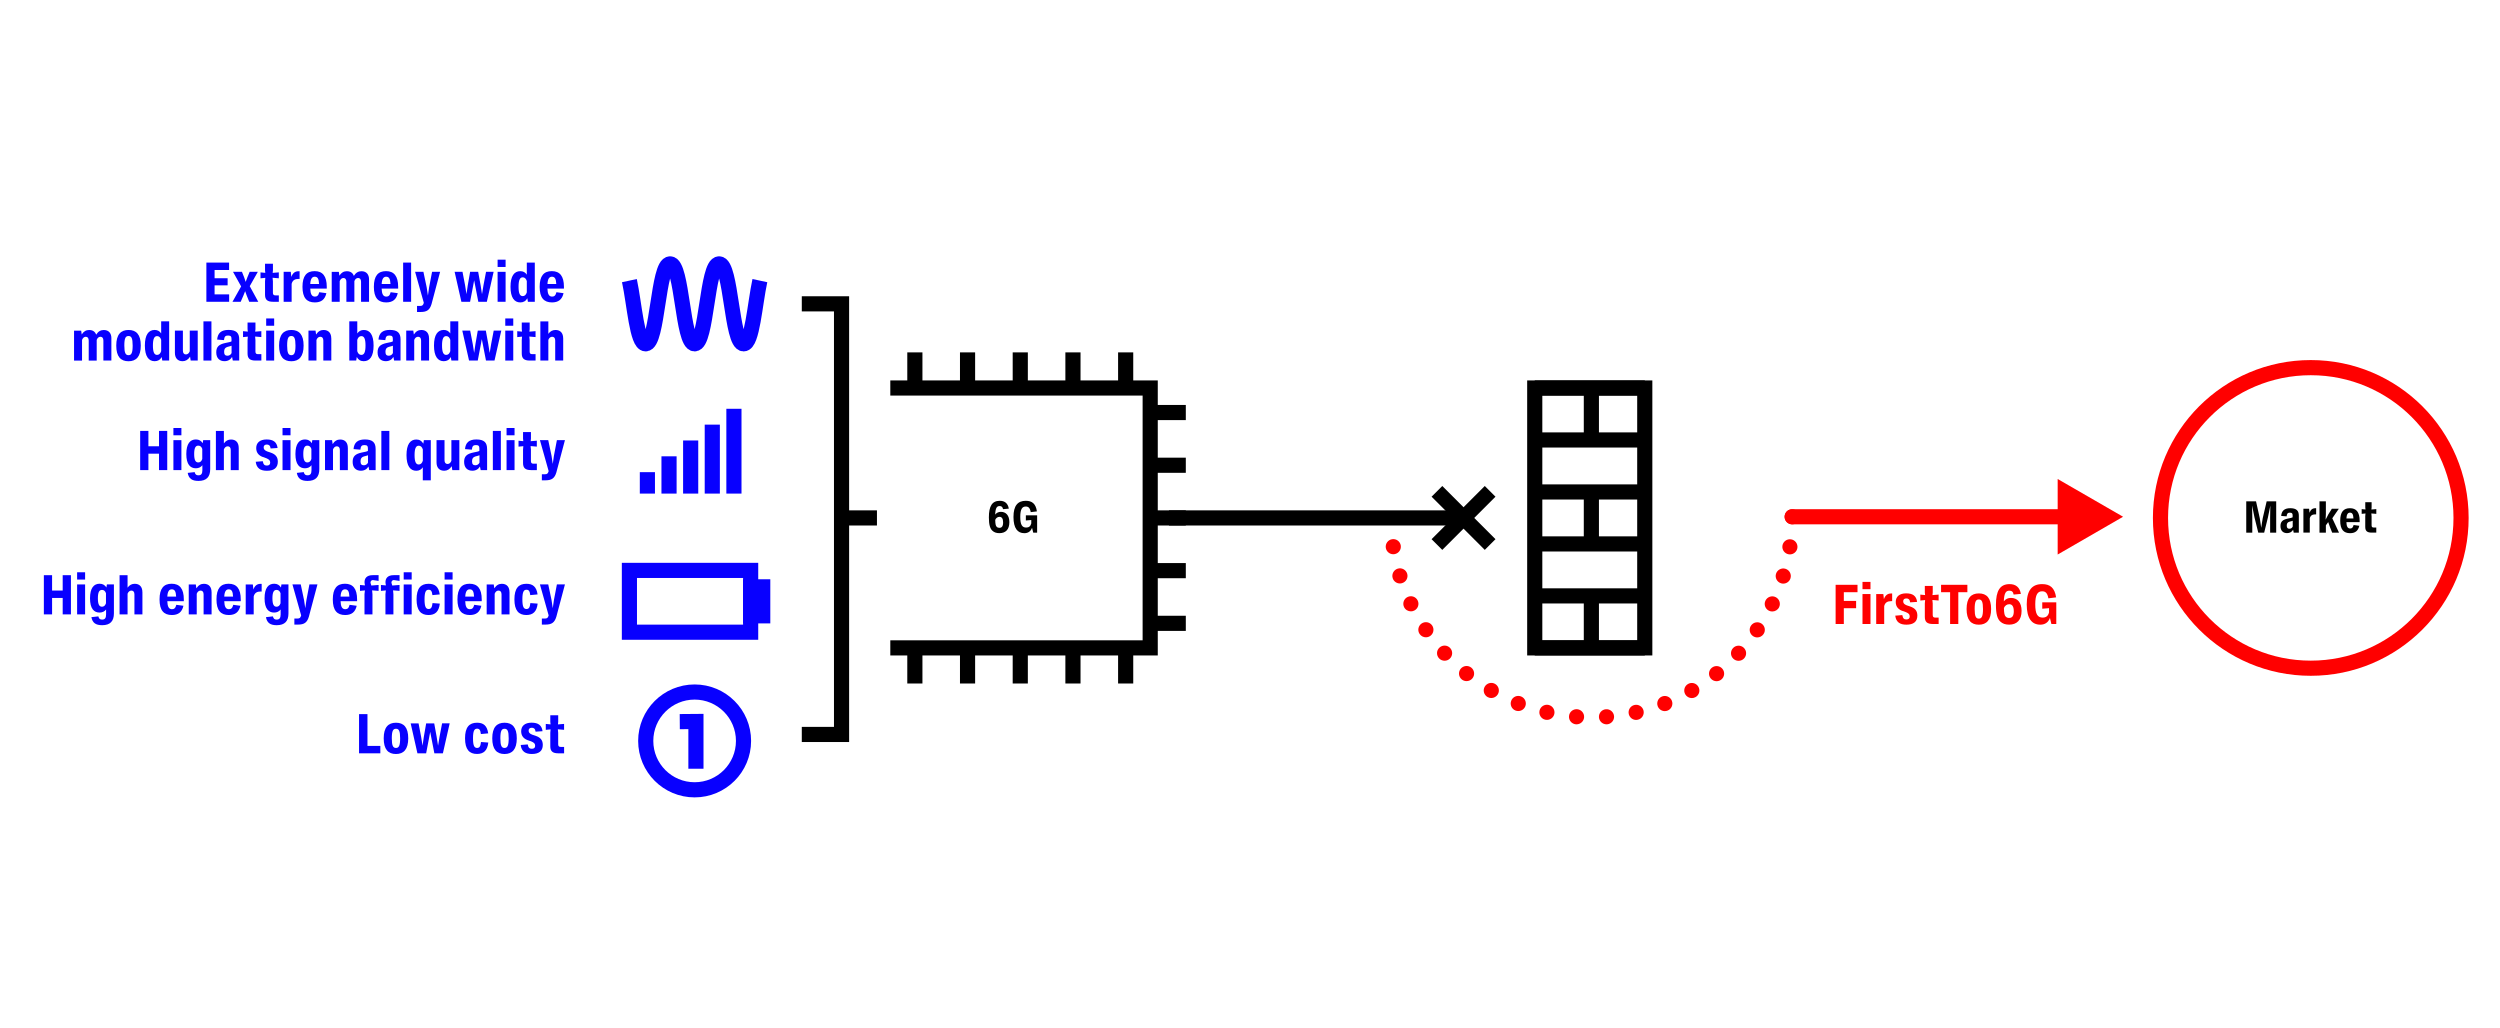 <?xml version="1.0" encoding="UTF-8"?><svg id="Layer_1" xmlns="http://www.w3.org/2000/svg" width="33cm" height="13.57cm" viewBox="0 0 935.35 384.77"><defs><style>.cls-1{stroke:#0800ff;}.cls-1,.cls-2,.cls-3,.cls-4{fill:none;stroke-miterlimit:10;stroke-width:5.67px;}.cls-5{fill:#000;}.cls-5,.cls-6,.cls-7{stroke-width:0px;}.cls-2{stroke-linecap:round;}.cls-2,.cls-4{stroke:red;}.cls-3{stroke:#000;}.cls-6{fill:red;}.cls-7{fill:#0800ff;}</style></defs><path class="cls-6" d="M695.04,221.65h-5.11v3.26h4.6v2.73h-4.6v5.91h-3.07v-14.67h8.19v2.77Z"/><path class="cls-6" d="M696.92,220.52v-2.73h2.99v2.73h-2.99ZM696.92,233.55v-11.21h2.99v11.21h-2.99Z"/><path class="cls-6" d="M708.02,222.13v2.87h-.43c-1.24,0-2.21.45-2.55,1.85v6.71h-2.99v-11.21h2.67l.21,1.91c.47-1.37,1.32-2.13,2.67-2.13h.42Z"/><path class="cls-6" d="M709.18,230.43l2.64-.21c.21,1.27.67,1.63,1.54,1.63.82,0,1.23-.41,1.23-1.09,0-.84-.36-1.19-1.49-1.68l-1.38-.48c-1.28-.49-2.36-1.45-2.36-3.3,0-1.97,1.37-3.22,3.89-3.22s3.82.98,4.11,3.19l-2.6.18c-.16-1.13-.67-1.47-1.42-1.47s-1.19.38-1.19,1.05c0,.71.33,1.12,1.31,1.53l1.26.42c1.76.61,2.73,1.54,2.73,3.43,0,2.32-1.51,3.39-4.08,3.39-2.38,0-3.89-.9-4.19-3.37Z"/><path class="cls-6" d="M725.41,222.54v2.22l-2.33-.2.12,1.32v4.24c0,.71.23,1.03.91,1.03h1.31v2.4h-2.17c-2.18,0-3-.82-3-2.66v-5l.11-1.3-1.8.18v-2.22l1.79.17-.1-.95v-2.46h2.96v2.46l-.1.96,2.31-.19Z"/><path class="cls-6" d="M736.17,218.88v2.77h-3.39v11.9h-3.07v-11.9h-3.38v-2.77h9.84Z"/><path class="cls-6" d="M735.88,227.94c0-4.12,1.7-5.84,4.6-5.84s4.58,1.73,4.58,5.84-1.7,5.87-4.6,5.87-4.58-1.73-4.58-5.87ZM742.02,227.94c0-2.78-.47-3.58-1.55-3.58s-1.57.75-1.57,3.58.49,3.6,1.56,3.6,1.56-.81,1.56-3.6Z"/><path class="cls-6" d="M756.46,228.64c0,3.46-1.8,5.15-4.65,5.15-1.37,0-2.45-.33-3.35-1.19-1.03-.96-1.6-2.77-1.6-6.18,0-5.33,1.52-7.8,5.12-7.8,2.34,0,3.79,1.21,4.22,3.66l-2.71.25c-.19-1.06-.72-1.45-1.59-1.45-1.25,0-1.95.74-2.09,3.99.68-.88,1.6-1.29,2.67-1.29,2.38,0,3.98,1.67,3.98,4.84ZM753.54,228.73c0-1.82-.67-2.59-1.7-2.59-.9,0-1.65.59-1.99,1.42.04,2.1.27,2.79.64,3.18.37.42.84.55,1.32.55,1.07,0,1.74-.65,1.74-2.56Z"/><path class="cls-6" d="M764.18,225.44h5.27v8.11h-1.83l-.54-2.28c-.65,1.78-1.96,2.53-3.61,2.53-3.13,0-5.08-2.24-5.08-7.6s2.05-7.58,5.79-7.58c2.85,0,4.67,1.29,5.2,4.96l-2.89.36c-.36-2.06-1.15-2.63-2.33-2.63-1.65,0-2.58,1.16-2.58,4.88s.9,4.96,2.77,4.96c1.22,0,2.03-.54,2.39-1.94v-1.59l-2.54.21v-2.38Z"/><path class="cls-5" d="M377.61,195.44c0,2.77-1.43,4.11-3.72,4.11-1.09,0-1.96-.26-2.67-.95-.82-.77-1.28-2.21-1.28-4.93,0-4.25,1.21-6.23,4.09-6.23,1.87,0,3.03.96,3.37,2.93l-2.16.2c-.15-.84-.57-1.16-1.27-1.16-1,0-1.56.59-1.67,3.19.54-.7,1.28-1.03,2.13-1.03,1.9,0,3.18,1.34,3.18,3.87ZM375.27,195.51c0-1.46-.53-2.07-1.36-2.07-.72,0-1.32.47-1.59,1.14.03,1.68.22,2.23.51,2.54.29.33.67.44,1.05.44.86,0,1.39-.52,1.39-2.05Z"/><path class="cls-5" d="M383.79,192.88h4.21v6.48h-1.46l-.44-1.82c-.52,1.42-1.57,2.02-2.89,2.02-2.5,0-4.06-1.79-4.06-6.07s1.64-6.05,4.62-6.05c2.27,0,3.73,1.03,4.15,3.96l-2.31.28c-.29-1.64-.92-2.1-1.86-2.1-1.32,0-2.06.93-2.06,3.9s.72,3.97,2.21,3.97c.98,0,1.62-.43,1.91-1.55v-1.27l-2.03.17v-1.9Z"/><polyline class="cls-3" points="333.05 145.22 430.32 145.22 430.32 242.49 333.05 242.49"/><line class="cls-3" x1="342.24" y1="145.22" x2="342.24" y2="131.89"/><line class="cls-3" x1="361.96" y1="145.22" x2="361.96" y2="131.89"/><line class="cls-3" x1="381.69" y1="145.22" x2="381.69" y2="131.89"/><line class="cls-3" x1="401.41" y1="145.22" x2="401.41" y2="131.89"/><line class="cls-3" x1="421.14" y1="145.22" x2="421.14" y2="131.89"/><line class="cls-3" x1="342.24" y1="255.82" x2="342.24" y2="242.49"/><line class="cls-3" x1="361.96" y1="255.82" x2="361.96" y2="242.49"/><line class="cls-3" x1="381.69" y1="255.82" x2="381.69" y2="242.49"/><line class="cls-3" x1="401.41" y1="255.82" x2="401.41" y2="242.49"/><line class="cls-3" x1="421.14" y1="255.82" x2="421.14" y2="242.49"/><line class="cls-3" x1="430.32" y1="154.4" x2="443.65" y2="154.4"/><line class="cls-3" x1="430.32" y1="174.13" x2="443.65" y2="174.13"/><line class="cls-3" x1="430.32" y1="193.85" x2="443.65" y2="193.85"/><line class="cls-3" x1="430.32" y1="213.58" x2="443.65" y2="213.58"/><line class="cls-3" x1="430.32" y1="233.3" x2="443.65" y2="233.3"/><polyline class="cls-3" points="299.92 113.72 314.8 113.72 314.8 274.89 299.92 274.89"/><line class="cls-3" x1="314.8" y1="193.85" x2="328.05" y2="193.85"/><path class="cls-5" d="M848.19,187.64h3.57v11.72h-2.27v-5.72c.02-1.36.04-2.97.07-4.39-.28,1.45-.59,3.03-.89,4.39l-1.41,5.72h-2.21l-1.42-5.72c-.3-1.36-.61-2.99-.89-4.43.03,1.44.06,3.07.07,4.44v5.71h-2.26v-11.72h3.66l1.4,6.27c.2,1.11.38,2.45.55,3.65.17-1.2.36-2.55.57-3.65l1.46-6.27Z"/><path class="cls-5" d="M860.23,193.02v6.34h-1.92c-.08-.36-.15-.72-.22-1.08-.47.81-1.24,1.26-2.27,1.26-1.46,0-2.46-.88-2.46-2.65,0-1.65.81-2.37,2.69-2.78l1.24-.26c.26-.06.47-.14.62-.23v-.66c0-.73-.18-1.08-1.02-1.08-.79,0-1.12.27-1.23,1.38l-2.04-.16c.17-1.92,1.2-2.89,3.41-2.89,2.32,0,3.2.94,3.2,2.81ZM857.94,197.11v-2.2c-.12.05-.25.1-.4.14l-.84.22c-.69.22-.99.61-.99,1.47s.37,1.16.98,1.16c.52,0,.99-.25,1.24-.79Z"/><path class="cls-5" d="M866.71,190.23v2.29h-.34c-.99,0-1.77.36-2.04,1.47v5.36h-2.39v-8.95h2.13l.17,1.52c.37-1.09,1.06-1.7,2.13-1.7h.33Z"/><path class="cls-5" d="M872.75,193.97l2.52,5.39h-2.56l-.82-2.06-.67-1.9-.87,1.22v2.74h-2.39v-11.72h2.39v4.79l-.1,2.08,1.03-2.01,1.31-2.09h2.61l-2.44,3.56Z"/><path class="cls-5" d="M882.99,195.42h-4.95c.04,1.59.44,2.39,1.39,2.39.6,0,1.04-.25,1.3-1.31l2.13.29c-.42,1.88-1.53,2.77-3.45,2.77-2.39,0-3.69-1.36-3.69-4.66s1.26-4.69,3.64-4.69,3.63,1.47,3.63,4.69v.52ZM878.04,194.04h2.63c-.07-1.59-.44-2.17-1.31-2.17-.8,0-1.25.68-1.32,2.17Z"/><path class="cls-5" d="M889.23,190.56v1.77l-1.86-.16.09,1.05v3.39c0,.56.19.82.72.82h1.04v1.92h-1.73c-1.74,0-2.4-.66-2.4-2.13v-4l.09-1.04-1.43.14v-1.77l1.43.14-.08-.76v-1.96h2.37v1.96l-.08.77,1.85-.15Z"/><circle class="cls-4" cx="864.7" cy="193.85" r="56.25"/><line class="cls-3" x1="437.34" y1="193.85" x2="547.59" y2="193.85"/><rect class="cls-3" x="574.25" y="145.22" width="41.18" height="97.27"/><line class="cls-3" x1="574.25" y1="145.22" x2="615.44" y2="145.22"/><line class="cls-3" x1="574.25" y1="164.67" x2="615.44" y2="164.67"/><line class="cls-3" x1="574.25" y1="184.13" x2="615.44" y2="184.13"/><line class="cls-3" x1="574.25" y1="203.58" x2="615.44" y2="203.58"/><line class="cls-3" x1="574.25" y1="223.03" x2="615.44" y2="223.03"/><line class="cls-3" x1="574.25" y1="242.49" x2="615.44" y2="242.49"/><line class="cls-3" x1="595.44" y1="164.63" x2="595.44" y2="144.34"/><line class="cls-3" x1="595.44" y1="203.56" x2="595.44" y2="183.26"/><line class="cls-3" x1="595.44" y1="241.8" x2="595.44" y2="221.5"/><line class="cls-2" x1="670.6" y1="193.41" x2="774.1" y2="193.41"/><polygon class="cls-6" points="769.97 207.55 794.45 193.41 769.97 179.28 769.97 207.55"/><path class="cls-6" d="M598.28,268.48c-.11-1.56,1.06-2.92,2.62-3.03h0c1.56-.12,2.92,1.06,3.04,2.62h0c.11,1.56-1.06,2.91-2.62,3.03h0c-.07,0-.14,0-.21,0h0c-1.47,0-2.72-1.14-2.83-2.63ZM589.68,271.1c-1.56-.12-2.73-1.48-2.61-3.04h0c.11-1.56,1.47-2.73,3.03-2.62h0c1.56.12,2.74,1.48,2.62,3.04h0c-.11,1.49-1.35,2.62-2.83,2.62h-.21ZM609.44,267.25c-.35-1.53.61-3.05,2.14-3.39h0c1.52-.35,3.04.61,3.39,2.13h0c.34,1.53-.61,3.05-2.14,3.39h0c-.21.05-.42.08-.63.08h0c-1.3,0-2.46-.9-2.76-2.21ZM578.17,269.37c-1.52-.35-2.48-1.87-2.13-3.39h0c.35-1.53,1.86-2.48,3.39-2.14h0c1.53.35,2.48,1.87,2.14,3.4h0c-.3,1.31-1.47,2.2-2.77,2.2h0c-.2,0-.42-.02-.63-.07ZM620.29,264.36c-.57-1.46.15-3.11,1.6-3.68h0c1.46-.57,3.11.15,3.68,1.6h0c.57,1.46-.15,3.11-1.6,3.68h0c-.34.13-.69.2-1.04.2h0c-1.13,0-2.2-.69-2.64-1.8ZM567.05,265.94h0c-1.46-.57-2.18-2.22-1.6-3.68h0c.57-1.46,2.21-2.17,3.67-1.6h0c1.46.57,2.17,2.22,1.6,3.68h0c-.44,1.11-1.5,1.79-2.64,1.79h0c-.34,0-.69-.06-1.03-.19ZM630.58,259.87c-.78-1.36-.32-3.09,1.04-3.87h0c1.35-.79,3.09-.32,3.87,1.03h0c.79,1.36.32,3.09-1.03,3.87h0c-.45.26-.94.38-1.42.38h0c-.98,0-1.93-.5-2.46-1.41ZM556.57,260.88c-1.36-.79-1.82-2.52-1.04-3.87h0c.79-1.36,2.52-1.82,3.88-1.04h0c1.35.79,1.82,2.52,1.03,3.88h0c-.53.9-1.48,1.41-2.46,1.41h0c-.48,0-.96-.12-1.41-.38ZM640.09,253.9c-.98-1.23-.78-3.01.45-3.99h0c1.22-.97,3.01-.77,3.98.45h0c.98,1.22.78,3.01-.45,3.98h0c-.52.42-1.14.62-1.76.62h0c-.84,0-1.66-.36-2.22-1.06ZM546.96,254.32h0c-1.22-.98-1.42-2.77-.45-3.99h0c.98-1.22,2.76-1.42,3.99-.45h0c1.22.98,1.42,2.77.44,3.99h0c-.56.7-1.38,1.06-2.21,1.06h0c-.62,0-1.25-.2-1.77-.61ZM648.6,246.57c-1.15-1.06-1.21-2.85-.14-4h0c1.06-1.15,2.85-1.21,4-.15h0c1.15,1.07,1.21,2.86.15,4.01h0c-.56.6-1.32.9-2.08.9h0c-.69,0-1.38-.25-1.93-.76ZM538.43,246.4c-1.07-1.15-1-2.95.15-4.01h0c1.15-1.07,2.94-1,4.01.15h0c1.06,1.15.99,2.94-.16,4h0c-.54.51-1.23.76-1.92.76h0c-.76,0-1.52-.3-2.08-.9ZM655.93,238.08c-1.29-.89-1.62-2.65-.74-3.94h.01c.88-1.29,2.64-1.62,3.94-.74h0c1.29.88,1.62,2.65.73,3.94h0c-.54.8-1.43,1.24-2.34,1.24h0c-.55,0-1.11-.17-1.6-.5ZM531.17,237.3c-.89-1.3-.55-3.06.74-3.94h0c1.29-.88,3.06-.55,3.94.74h0c.88,1.29.55,3.06-.74,3.94h0c-.49.33-1.05.49-1.6.49h0c-.9,0-1.79-.43-2.34-1.23ZM661.92,228.59c-1.41-.68-2-2.38-1.32-3.78h0c.68-1.42,2.38-2.01,3.79-1.33h0c1.41.69,2,2.38,1.32,3.79h0c-.49,1.01-1.5,1.6-2.56,1.6h0c-.41,0-.83-.09-1.23-.28ZM525.34,227.22c-.68-1.41-.09-3.11,1.32-3.78h0c1.41-.68,3.1-.09,3.78,1.32h0c.68,1.41.09,3.1-1.32,3.78h0c-.39.19-.81.28-1.23.28h0c-1.05,0-2.07-.59-2.55-1.6ZM666.43,218.31c-1.5-.46-2.34-2.05-1.88-3.55h0c.47-1.49,2.05-2.33,3.55-1.87h0c1.5.47,2.33,2.05,1.87,3.55h0c-.37,1.21-1.5,2-2.71,2h0c-.27,0-.55-.04-.83-.13ZM521.08,216.38h0c-.46-1.5.38-3.08,1.87-3.54h0c1.5-.47,3.08.37,3.55,1.87h0c.46,1.5-.38,3.08-1.88,3.54h0c-.28.09-.56.13-.84.13h0c-1.21,0-2.33-.78-2.7-2ZM669.34,207.47c-1.55-.23-2.62-1.68-2.39-3.23h0c.23-1.54,1.67-2.61,3.22-2.38h0c1.55.23,2.61,1.68,2.38,3.23h0c-.21,1.4-1.42,2.41-2.8,2.41h0c-.14,0-.28-.01-.42-.03ZM518.5,205.03h0c-.23-1.55.84-2.99,2.38-3.22h0c1.55-.24,2.99.83,3.23,2.38h0c.23,1.55-.84,2.99-2.39,3.22h0c-.14.02-.28.03-.42.03h0c-1.38,0-2.59-1.01-2.8-2.41Z"/><path class="cls-6" d="M670.6,196.25c-.75,0-1.48-.3-2.01-.83-.13-.13-.25-.28-.35-.43-.1-.15-.19-.32-.26-.49-.07-.17-.13-.35-.16-.53-.04-.18-.06-.37-.06-.55,0-.19.02-.38.06-.56.03-.18.09-.36.16-.53.07-.17.16-.33.26-.49.1-.15.22-.3.35-.43,1.06-1.05,2.95-1.06,4.01,0,.13.13.25.28.35.43.11.16.19.32.26.49s.13.35.17.53c.03.18.05.37.05.56,0,.18-.02.37-.05.55-.04.18-.1.36-.17.53s-.15.34-.26.49c-.1.15-.22.3-.35.43-.53.53-1.26.83-2,.83Z"/><line class="cls-3" x1="537.64" y1="183.9" x2="557.55" y2="203.81"/><line class="cls-3" x1="557.55" y1="183.9" x2="537.64" y2="203.81"/><path class="cls-1" d="M235.4,105.03c1.89,8.78,2.84,23.66,6.07,23.66,4.58,0,4.58-29.94,9.17-29.94s4.59,29.94,9.17,29.94,4.58-29.94,9.17-29.94,4.59,29.94,9.17,29.94c3.23,0,4.19-14.88,6.08-23.66"/><rect class="cls-1" x="235.4" y="213.49" width="45.38" height="23.13"/><rect class="cls-1" x="280.77" y="219.62" width="4.53" height="10.86" transform="translate(566.07 450.11) rotate(180)"/><circle class="cls-1" cx="259.81" cy="277.31" r="18.3"/><path class="cls-7" d="M80.14,110.18h5.45v2.77h-8.52v-14.67h8.5v2.77h-5.43v3.09h4.88v2.66h-4.88v3.38Z"/><path class="cls-7" d="M93.3,107.11l3.19,5.84h-3.38l-.94-2.33c-.2-.48-.39-1.05-.59-1.64-.22.59-.43,1.16-.65,1.64l-1.01,2.33h-3.08l3.24-5.75-3.04-5.46h3.35l.84,2.13c.19.52.38,1.09.55,1.64.2-.54.4-1.11.61-1.64l.88-2.13h3.06l-3.03,5.37Z"/><path class="cls-7" d="M104.18,101.94v2.22l-2.33-.2.12,1.32v4.24c0,.71.24,1.03.91,1.03h1.31v2.4h-2.17c-2.18,0-3-.82-3-2.66v-5l.11-1.3-1.8.18v-2.22l1.79.17-.1-.95v-2.46h2.96v2.46l-.1.96,2.31-.19Z"/><path class="cls-7" d="M111.96,101.52v2.87h-.43c-1.24,0-2.21.45-2.55,1.85v6.71h-2.99v-11.21h2.67l.21,1.91c.47-1.37,1.32-2.13,2.67-2.13h.42Z"/><path class="cls-7" d="M122.15,108.02h-6.2c.06,1.99.55,2.99,1.74,2.99.75,0,1.31-.31,1.63-1.64l2.66.36c-.52,2.35-1.91,3.46-4.32,3.46-3,0-4.62-1.7-4.62-5.83s1.58-5.88,4.55-5.88,4.54,1.84,4.54,5.88v.65ZM115.96,106.29h3.29c-.09-2-.56-2.72-1.64-2.72-1,0-1.57.85-1.66,2.72Z"/><path class="cls-7" d="M137.95,104.62v8.33h-2.99v-7.47c0-.95-.41-1.44-1.1-1.44-.6,0-1.12.4-1.4,1.18v7.74h-2.99v-7.47c0-.94-.4-1.44-1.1-1.44-.61,0-1.12.41-1.4,1.18v7.73h-2.99v-11.21h2.67l.2,1.43c.73-1.15,1.64-1.67,2.78-1.67,1.37,0,2.25.65,2.63,1.75.75-1.21,1.69-1.75,2.85-1.75,1.83,0,2.85,1.17,2.85,3.12Z"/><path class="cls-7" d="M148.87,108.02h-6.2c.06,1.99.55,2.99,1.74,2.99.75,0,1.31-.31,1.63-1.64l2.66.36c-.52,2.35-1.91,3.46-4.32,3.46-3,0-4.62-1.7-4.62-5.83s1.58-5.88,4.55-5.88,4.54,1.84,4.54,5.88v.65ZM142.69,106.29h3.29c-.09-2-.56-2.72-1.64-2.72-1,0-1.57.85-1.66,2.72Z"/><path class="cls-7" d="M150.71,112.95v-14.67h2.99v14.67h-2.99Z"/><path class="cls-7" d="M161.54,101.74h3.01l-3.21,12.07c-.66,2.2-1.74,2.96-4.06,2.96h-1.37v-2.27h1.21c.73,0,1.05-.24,1.3-1.06l.03-.12-3.26-11.58h3.11l1.24,5.88c.15.94.3,1.88.45,3.02.14-1.15.28-2.07.43-3.02l1.12-5.88Z"/><path class="cls-7" d="M181.71,101.74h2.87l-2.54,11.21h-3.19l-.99-5.09c-.2-1-.39-1.94-.57-2.94-.17,1.01-.35,1.95-.55,2.95l-.97,5.08h-3.26l-2.53-11.21h2.95l.97,5.06c.18,1.04.35,2.08.52,3.29.16-1.23.32-2.3.48-3.29l.88-5.06h3.01l.92,5.05c.18,1.03.35,2.09.52,3.32.18-1.24.38-2.31.55-3.32l.96-5.05Z"/><path class="cls-7" d="M186.07,99.92v-2.73h2.99v2.73h-2.99ZM186.07,112.95v-11.21h2.99v11.21h-2.99Z"/><path class="cls-7" d="M197,98.28h2.99v14.67h-2.58l-.21-1.32c-.57,1.05-1.46,1.56-2.63,1.56-2.26,0-3.67-1.81-3.67-5.85s1.39-5.85,3.68-5.85c1.06,0,1.86.45,2.42,1.31v-4.53ZM197,109.43v-4.25c-.31-.98-.86-1.38-1.53-1.38-1.01,0-1.56.91-1.56,3.52s.55,3.51,1.56,3.51c.66,0,1.22-.4,1.53-1.41Z"/><path class="cls-7" d="M210.92,108.02h-6.2c.06,1.99.55,2.99,1.74,2.99.75,0,1.31-.31,1.63-1.64l2.66.36c-.52,2.35-1.91,3.46-4.32,3.46-3,0-4.62-1.7-4.62-5.83s1.58-5.88,4.55-5.88,4.54,1.84,4.54,5.88v.65ZM204.74,106.29h3.29c-.09-2-.56-2.72-1.64-2.72-1,0-1.57.85-1.66,2.72Z"/><path class="cls-7" d="M41.51,126.62v8.33h-2.99v-7.47c0-.95-.41-1.44-1.1-1.44-.6,0-1.12.4-1.4,1.18v7.74h-2.99v-7.47c0-.94-.4-1.44-1.1-1.44-.61,0-1.12.41-1.4,1.18v7.73h-2.99v-11.21h2.67l.2,1.43c.73-1.15,1.64-1.67,2.78-1.67,1.37,0,2.25.65,2.63,1.75.75-1.21,1.69-1.75,2.85-1.75,1.83,0,2.85,1.17,2.85,3.12Z"/><path class="cls-7" d="M43.34,129.34c0-4.12,1.7-5.84,4.6-5.84s4.58,1.73,4.58,5.84-1.7,5.87-4.6,5.87-4.58-1.73-4.58-5.87ZM49.48,129.34c0-2.78-.47-3.58-1.55-3.58s-1.57.75-1.57,3.58.49,3.6,1.56,3.6,1.56-.81,1.56-3.6Z"/><path class="cls-7" d="M60.15,120.28h2.99v14.67h-2.58l-.21-1.32c-.57,1.05-1.46,1.56-2.63,1.56-2.26,0-3.67-1.81-3.67-5.85s1.39-5.85,3.68-5.85c1.06,0,1.86.45,2.42,1.31v-4.53ZM60.15,131.43v-4.25c-.31-.98-.86-1.38-1.53-1.38-1.01,0-1.56.91-1.56,3.52s.55,3.51,1.56,3.51c.66,0,1.22-.4,1.53-1.41Z"/><path class="cls-7" d="M70.84,123.74h2.99v11.21h-2.64l-.22-1.46c-.76,1.19-1.7,1.7-2.81,1.7-1.89,0-2.87-1.23-2.87-3.13v-8.32h2.99v7.49c0,.93.41,1.43,1.13,1.43.62,0,1.15-.41,1.44-1.19v-7.72Z"/><path class="cls-7" d="M75.97,134.95v-14.67h2.99v14.67h-2.99Z"/><path class="cls-7" d="M89.36,127.02v7.93h-2.4c-.1-.45-.19-.9-.27-1.35-.59,1.01-1.56,1.58-2.84,1.58-1.82,0-3.08-1.1-3.08-3.32,0-2.07,1.01-2.97,3.37-3.48l1.56-.33c.33-.08.59-.17.78-.29v-.83c0-.92-.22-1.35-1.28-1.35-.99,0-1.4.34-1.54,1.72l-2.56-.21c.21-2.41,1.5-3.61,4.26-3.61,2.91,0,4,1.18,4,3.52ZM86.5,132.14v-2.75c-.15.07-.31.12-.5.17l-1.05.28c-.86.27-1.24.76-1.24,1.84s.46,1.46,1.23,1.46c.65,0,1.24-.32,1.56-.99Z"/><path class="cls-7" d="M97.64,123.94v2.22l-2.33-.2.12,1.32v4.24c0,.71.23,1.03.91,1.03h1.31v2.4h-2.17c-2.18,0-3-.82-3-2.66v-5l.11-1.3-1.8.18v-2.22l1.79.17-.1-.95v-2.46h2.96v2.46l-.1.96,2.31-.19Z"/><path class="cls-7" d="M99.45,121.92v-2.73h2.99v2.73h-2.99ZM99.45,134.95v-11.21h2.99v11.21h-2.99Z"/><path class="cls-7" d="M104.28,129.34c0-4.12,1.7-5.84,4.6-5.84s4.58,1.73,4.58,5.84-1.7,5.87-4.6,5.87-4.58-1.73-4.58-5.87ZM110.42,129.34c0-2.78-.47-3.58-1.55-3.58s-1.57.75-1.57,3.58.49,3.6,1.56,3.6,1.56-.81,1.56-3.6Z"/><path class="cls-7" d="M123.83,126.63v8.32h-2.99v-7.48c0-.93-.41-1.43-1.13-1.43-.62,0-1.15.41-1.44,1.19v7.72h-2.99v-11.21h2.64l.21,1.46c.76-1.19,1.7-1.7,2.81-1.7,1.89,0,2.87,1.23,2.87,3.13Z"/><path class="cls-7" d="M139.65,129.34c0,4.05-1.42,5.85-3.68,5.85-1.19,0-2.05-.52-2.61-1.57l-.22,1.33h-2.58v-14.67h2.99v4.53c.57-.86,1.38-1.31,2.43-1.31,2.3,0,3.67,1.79,3.67,5.85ZM136.63,129.32c0-2.62-.55-3.52-1.56-3.52-.66,0-1.22.4-1.53,1.4v4.24c.31,1,.86,1.39,1.53,1.39,1.01,0,1.56-.91,1.56-3.51Z"/><path class="cls-7" d="M149.74,127.02v7.93h-2.4c-.1-.45-.19-.9-.27-1.35-.59,1.01-1.56,1.58-2.84,1.58-1.82,0-3.08-1.1-3.08-3.32,0-2.07,1.01-2.97,3.37-3.48l1.56-.33c.33-.08.59-.17.78-.29v-.83c0-.92-.22-1.35-1.28-1.35-.99,0-1.4.34-1.54,1.72l-2.56-.21c.21-2.41,1.5-3.61,4.26-3.61,2.91,0,4,1.18,4,3.52ZM146.88,132.14v-2.75c-.15.07-.31.12-.5.17l-1.05.28c-.86.27-1.24.76-1.24,1.84s.46,1.46,1.23,1.46c.65,0,1.24-.32,1.56-.99Z"/><path class="cls-7" d="M160.42,126.63v8.32h-2.99v-7.48c0-.93-.41-1.43-1.13-1.43-.62,0-1.15.41-1.44,1.19v7.72h-2.99v-11.21h2.64l.21,1.46c.76-1.19,1.7-1.7,2.81-1.7,1.89,0,2.87,1.23,2.87,3.13Z"/><path class="cls-7" d="M168.36,120.28h2.99v14.67h-2.58l-.21-1.32c-.57,1.05-1.46,1.56-2.63,1.56-2.26,0-3.67-1.81-3.67-5.85s1.39-5.85,3.68-5.85c1.06,0,1.86.45,2.42,1.31v-4.53ZM168.36,131.43v-4.25c-.31-.98-.86-1.38-1.53-1.38-1.01,0-1.56.91-1.56,3.52s.55,3.51,1.56,3.51c.66,0,1.22-.4,1.53-1.41Z"/><path class="cls-7" d="M184.58,123.74h2.87l-2.54,11.21h-3.19l-.99-5.09c-.2-1-.39-1.94-.57-2.94-.17,1.01-.35,1.95-.55,2.95l-.97,5.08h-3.26l-2.53-11.21h2.95l.97,5.06c.18,1.04.35,2.08.52,3.29.16-1.23.32-2.3.48-3.29l.88-5.06h3.01l.92,5.05c.18,1.03.35,2.09.52,3.32.18-1.24.38-2.31.55-3.32l.96-5.05Z"/><path class="cls-7" d="M188.94,121.92v-2.73h2.99v2.73h-2.99ZM188.94,134.95v-11.21h2.99v11.21h-2.99Z"/><path class="cls-7" d="M200.27,123.94v2.22l-2.33-.2.12,1.32v4.24c0,.71.24,1.03.91,1.03h1.31v2.4h-2.17c-2.18,0-3-.82-3-2.66v-5l.11-1.3-1.8.18v-2.22l1.79.17-.1-.95v-2.46h2.96v2.46l-.1.96,2.31-.19Z"/><path class="cls-7" d="M210.62,126.63v8.32h-2.99v-7.48c0-.93-.41-1.43-1.13-1.43-.62,0-1.15.41-1.44,1.17v7.74h-2.99v-14.67h2.99v4.67c.72-1.01,1.63-1.45,2.68-1.45,1.89,0,2.87,1.23,2.87,3.13Z"/><path class="cls-7" d="M59.34,161.28h3.08v14.67h-3.08v-6.15h-3.97v6.15h-3.08v-14.67h3.08v5.75h3.97v-5.75Z"/><path class="cls-7" d="M64.73,162.92v-2.73h2.99v2.73h-2.99ZM64.73,175.95v-11.21h2.99v11.21h-2.99Z"/><path class="cls-7" d="M75.87,164.74h2.63v10.84c0,2.89-1.36,4.42-4.4,4.42-2.42,0-3.64-.89-4.02-3.01l2.6-.29c.23.95.66,1.2,1.43,1.2,1,0,1.46-.56,1.46-1.89v-1.89c-.57.75-1.4,1.15-2.44,1.15-2.08,0-3.57-1.45-3.57-5.33s1.43-5.46,3.6-5.46c1.13,0,1.98.49,2.53,1.41l.19-1.16ZM75.53,171.83v-3.81c-.3-.88-.83-1.23-1.49-1.23-1,0-1.54.8-1.54,3.14s.54,3.15,1.54,3.15c.65,0,1.18-.36,1.48-1.26Z"/><path class="cls-7" d="M89.18,167.63v8.32h-2.99v-7.48c0-.93-.41-1.43-1.13-1.43-.62,0-1.15.41-1.44,1.17v7.74h-2.99v-14.67h2.99v4.67c.72-1.01,1.63-1.45,2.68-1.45,1.89,0,2.87,1.23,2.87,3.13Z"/><path class="cls-7" d="M95.54,172.83l2.64-.21c.21,1.27.67,1.63,1.54,1.63.82,0,1.23-.41,1.23-1.09,0-.84-.36-1.19-1.49-1.68l-1.38-.48c-1.28-.49-2.36-1.45-2.36-3.3,0-1.97,1.37-3.22,3.89-3.22s3.82.98,4.11,3.19l-2.6.18c-.16-1.13-.67-1.47-1.42-1.47s-1.19.38-1.19,1.05c0,.71.33,1.12,1.31,1.53l1.26.42c1.76.61,2.73,1.54,2.73,3.43,0,2.32-1.51,3.39-4.08,3.39-2.38,0-3.89-.9-4.19-3.37Z"/><path class="cls-7" d="M105.57,162.92v-2.73h2.99v2.73h-2.99ZM105.57,175.95v-11.21h2.99v11.21h-2.99Z"/><path class="cls-7" d="M116.71,164.74h2.63v10.84c0,2.89-1.36,4.42-4.4,4.42-2.42,0-3.64-.89-4.02-3.01l2.6-.29c.23.95.66,1.2,1.43,1.2,1,0,1.46-.56,1.46-1.89v-1.89c-.57.75-1.4,1.15-2.44,1.15-2.08,0-3.57-1.45-3.57-5.33s1.43-5.46,3.6-5.46c1.13,0,1.98.49,2.53,1.41l.19-1.16ZM116.37,171.83v-3.81c-.3-.88-.83-1.23-1.49-1.23-1,0-1.54.8-1.54,3.14s.54,3.15,1.54,3.15c.65,0,1.18-.36,1.48-1.26Z"/><path class="cls-7" d="M130.02,167.63v8.32h-2.99v-7.48c0-.93-.41-1.43-1.13-1.43-.62,0-1.15.41-1.44,1.19v7.72h-2.99v-11.21h2.64l.22,1.46c.76-1.19,1.7-1.7,2.81-1.7,1.89,0,2.87,1.23,2.87,3.13Z"/><path class="cls-7" d="M140.42,168.02v7.93h-2.4c-.09-.45-.19-.9-.28-1.35-.59,1.01-1.56,1.58-2.84,1.58-1.82,0-3.08-1.1-3.08-3.32,0-2.07,1.01-2.97,3.37-3.48l1.56-.33c.33-.08.59-.17.78-.29v-.83c0-.92-.22-1.35-1.28-1.35-.99,0-1.4.34-1.54,1.72l-2.56-.21c.21-2.41,1.5-3.61,4.26-3.61,2.91,0,4,1.18,4,3.52ZM137.56,173.14v-2.75c-.15.07-.32.12-.5.17l-1.05.28c-.86.27-1.24.76-1.24,1.84s.46,1.46,1.23,1.46c.65,0,1.24-.32,1.56-.99Z"/><path class="cls-7" d="M142.56,175.95v-14.67h2.99v14.67h-2.99Z"/><path class="cls-7" d="M158.47,164.74h2.59v15.03h-2.99v-4.87c-.57.86-1.38,1.3-2.43,1.3-2.26,0-3.67-1.8-3.67-5.84s1.39-5.86,3.68-5.86c1.18,0,2.04.52,2.61,1.56l.21-1.31ZM158.08,172.45v-4.25c-.31-.98-.86-1.38-1.53-1.38-1.01,0-1.56.91-1.56,3.52s.55,3.51,1.56,3.51c.66,0,1.22-.4,1.53-1.41Z"/><path class="cls-7" d="M168.76,164.74h2.99v11.21h-2.64l-.22-1.46c-.76,1.19-1.7,1.7-2.81,1.7-1.89,0-2.87-1.23-2.87-3.13v-8.32h2.99v7.49c0,.93.41,1.43,1.13,1.43.62,0,1.15-.41,1.44-1.19v-7.72Z"/><path class="cls-7" d="M182.14,168.02v7.93h-2.4c-.09-.45-.19-.9-.28-1.35-.59,1.01-1.56,1.58-2.84,1.58-1.82,0-3.08-1.1-3.08-3.32,0-2.07,1.01-2.97,3.37-3.48l1.56-.33c.33-.08.59-.17.78-.29v-.83c0-.92-.22-1.35-1.28-1.35-.99,0-1.4.34-1.54,1.72l-2.56-.21c.21-2.41,1.5-3.61,4.26-3.61,2.91,0,4,1.18,4,3.52ZM179.29,173.14v-2.75c-.15.07-.32.12-.5.17l-1.05.28c-.86.27-1.24.76-1.24,1.84s.46,1.46,1.23,1.46c.65,0,1.24-.32,1.56-.99Z"/><path class="cls-7" d="M184.29,175.95v-14.67h2.99v14.67h-2.99Z"/><path class="cls-7" d="M189.42,162.92v-2.73h2.99v2.73h-2.99ZM189.42,175.95v-11.21h2.99v11.21h-2.99Z"/><path class="cls-7" d="M200.75,164.94v2.22l-2.33-.2.12,1.32v4.24c0,.71.24,1.03.91,1.03h1.31v2.4h-2.17c-2.18,0-3-.82-3-2.66v-5l.11-1.3-1.8.18v-2.22l1.79.17-.1-.95v-2.46h2.96v2.46l-.1.96,2.31-.19Z"/><path class="cls-7" d="M208.26,164.74h3.01l-3.21,12.07c-.66,2.2-1.74,2.96-4.06,2.96h-1.37v-2.27h1.21c.73,0,1.05-.24,1.3-1.06l.03-.12-3.26-11.58h3.11l1.24,5.88c.15.94.29,1.88.45,3.02.14-1.15.28-2.07.43-3.02l1.12-5.88Z"/><path class="cls-7" d="M23.29,215.28h3.08v14.67h-3.08v-6.15h-3.97v6.15h-3.08v-14.67h3.08v5.75h3.97v-5.75Z"/><path class="cls-7" d="M28.69,216.92v-2.73h2.99v2.73h-2.99ZM28.69,229.95v-11.21h2.99v11.21h-2.99Z"/><path class="cls-7" d="M39.83,218.74h2.63v10.84c0,2.89-1.36,4.42-4.4,4.42-2.42,0-3.64-.89-4.02-3.01l2.6-.29c.23.95.66,1.2,1.43,1.2,1,0,1.46-.56,1.46-1.89v-1.89c-.57.75-1.4,1.15-2.44,1.15-2.08,0-3.57-1.45-3.57-5.33s1.43-5.46,3.6-5.46c1.13,0,1.98.49,2.53,1.41l.19-1.16ZM39.49,225.83v-3.81c-.3-.88-.83-1.23-1.49-1.23-1,0-1.54.8-1.54,3.14s.54,3.15,1.54,3.15c.65,0,1.18-.36,1.48-1.26Z"/><path class="cls-7" d="M53.13,221.63v8.32h-2.99v-7.48c0-.93-.41-1.43-1.13-1.43-.62,0-1.15.41-1.44,1.17v7.74h-2.99v-14.67h2.99v4.67c.72-1.01,1.63-1.45,2.68-1.45,1.89,0,2.87,1.23,2.87,3.13Z"/><path class="cls-7" d="M68.65,225.02h-6.2c.06,1.99.55,2.99,1.74,2.99.75,0,1.31-.31,1.63-1.64l2.66.36c-.52,2.35-1.91,3.46-4.32,3.46-3,0-4.62-1.7-4.62-5.83s1.58-5.88,4.55-5.88,4.54,1.84,4.54,5.88v.65ZM62.46,223.29h3.29c-.09-2-.56-2.72-1.64-2.72-1,0-1.57.85-1.66,2.72Z"/><path class="cls-7" d="M79.02,221.63v8.32h-2.99v-7.48c0-.93-.41-1.43-1.13-1.43-.62,0-1.15.41-1.44,1.19v7.72h-2.99v-11.21h2.64l.22,1.46c.76-1.19,1.7-1.7,2.81-1.7,1.89,0,2.87,1.23,2.87,3.13Z"/><path class="cls-7" d="M89.96,225.02h-6.2c.06,1.99.55,2.99,1.74,2.99.75,0,1.31-.31,1.63-1.64l2.66.36c-.52,2.35-1.91,3.46-4.32,3.46-3,0-4.62-1.7-4.62-5.83s1.58-5.88,4.55-5.88,4.54,1.84,4.54,5.88v.65ZM83.77,223.29h3.29c-.09-2-.56-2.72-1.64-2.72-1,0-1.57.85-1.66,2.72Z"/><path class="cls-7" d="M97.76,218.52v2.87h-.43c-1.24,0-2.21.45-2.55,1.85v6.71h-2.99v-11.21h2.67l.21,1.91c.47-1.37,1.32-2.13,2.67-2.13h.42Z"/><path class="cls-7" d="M105.16,218.74h2.63v10.84c0,2.89-1.36,4.42-4.4,4.42-2.42,0-3.64-.89-4.02-3.01l2.6-.29c.23.95.66,1.2,1.43,1.2,1,0,1.46-.56,1.46-1.89v-1.89c-.57.75-1.4,1.15-2.44,1.15-2.08,0-3.57-1.45-3.57-5.33s1.43-5.46,3.6-5.46c1.13,0,1.98.49,2.53,1.41l.19-1.16ZM104.82,225.83v-3.81c-.3-.88-.83-1.23-1.49-1.23-1,0-1.54.8-1.54,3.14s.54,3.15,1.54,3.15c.65,0,1.18-.36,1.48-1.26Z"/><path class="cls-7" d="M115.63,218.74h3.01l-3.21,12.07c-.66,2.2-1.74,2.96-4.06,2.96h-1.37v-2.27h1.21c.73,0,1.05-.24,1.3-1.06l.03-.12-3.26-11.58h3.11l1.24,5.88c.15.94.3,1.88.45,3.02.14-1.15.28-2.07.43-3.02l1.12-5.88Z"/><path class="cls-7" d="M133.5,225.02h-6.2c.06,1.99.55,2.99,1.74,2.99.75,0,1.31-.31,1.63-1.64l2.66.36c-.52,2.35-1.91,3.46-4.32,3.46-3,0-4.62-1.7-4.62-5.83s1.58-5.88,4.55-5.88,4.54,1.84,4.54,5.88v.65ZM127.31,223.29h3.29c-.09-2-.56-2.72-1.64-2.72-1,0-1.57.85-1.66,2.72Z"/><path class="cls-7" d="M138.49,218.08l.31,1.07,2.73-.21v2.22l-2.43-.2.13,1.45v7.54h-2.98v-7.55l.15-1.42-1.84.18v-2.22l1.86.17-.15-.97c-.1-1.78.91-2.87,3.06-2.87h2.2v2.16c-.68-.1-1.41-.21-2.17-.33-.55.07-.85.39-.87.98Z"/><path class="cls-7" d="M144.11,218.14c-.1-1.78.91-2.87,3.06-2.87h2.2v2.16c-.68-.1-1.41-.21-2.17-.33-.55.07-.85.39-.87.98l.31,1.07,2.73-.21v2.22l-2.43-.2.13,1.45v7.54h-2.98v-7.55l.15-1.42-1.84.18v-2.22l1.86.17-.15-.97ZM150.92,214.19h2.99v2.73h-2.99v-2.73ZM150.92,229.95v-11.21h2.99v11.21h-2.99Z"/><path class="cls-7" d="M155.74,224.35c0-4.17,1.57-5.85,4.5-5.85,2.35,0,3.76,1.07,4.17,3.98l-2.74.26c-.17-1.57-.6-2.01-1.41-2.01-1,0-1.54.72-1.54,3.61s.54,3.6,1.55,3.6c.8,0,1.27-.48,1.44-2.22l2.73.2c-.34,3.02-1.76,4.27-4.23,4.27-2.84,0-4.47-1.67-4.47-5.84Z"/><path class="cls-7" d="M166.23,216.92v-2.73h2.99v2.73h-2.99ZM166.23,229.95v-11.21h2.99v11.21h-2.99Z"/><path class="cls-7" d="M180.15,225.02h-6.2c.06,1.99.55,2.99,1.74,2.99.75,0,1.31-.31,1.63-1.64l2.66.36c-.52,2.35-1.91,3.46-4.32,3.46-3,0-4.62-1.7-4.62-5.83s1.58-5.88,4.55-5.88,4.54,1.84,4.54,5.88v.65ZM173.97,223.29h3.29c-.09-2-.56-2.72-1.64-2.72-1,0-1.57.85-1.66,2.72Z"/><path class="cls-7" d="M190.53,221.63v8.32h-2.99v-7.48c0-.93-.41-1.43-1.13-1.43-.62,0-1.15.41-1.44,1.19v7.72h-2.99v-11.21h2.64l.22,1.46c.76-1.19,1.7-1.7,2.81-1.7,1.89,0,2.87,1.23,2.87,3.13Z"/><path class="cls-7" d="M192.36,224.35c0-4.17,1.57-5.85,4.5-5.85,2.35,0,3.76,1.07,4.17,3.98l-2.74.26c-.17-1.57-.6-2.01-1.41-2.01-1,0-1.54.72-1.54,3.61s.54,3.6,1.55,3.6c.8,0,1.27-.48,1.44-2.22l2.73.2c-.34,3.02-1.76,4.27-4.23,4.27-2.84,0-4.47-1.67-4.47-5.84Z"/><path class="cls-7" d="M208.26,218.74h3.01l-3.21,12.07c-.66,2.2-1.74,2.96-4.06,2.96h-1.37v-2.27h1.21c.73,0,1.05-.24,1.3-1.06l.03-.12-3.26-11.58h3.11l1.24,5.88c.15.94.29,1.88.45,3.02.14-1.15.28-2.07.43-3.02l1.12-5.88Z"/><path class="cls-7" d="M134.21,281.95v-14.67h3.15v11.9h4.82v2.77h-7.98Z"/><path class="cls-7" d="M143.44,276.34c0-4.12,1.7-5.84,4.6-5.84s4.58,1.73,4.58,5.84-1.7,5.87-4.6,5.87-4.58-1.73-4.58-5.87ZM149.59,276.34c0-2.78-.47-3.58-1.55-3.58s-1.57.75-1.57,3.58.49,3.6,1.56,3.6,1.56-.81,1.56-3.6Z"/><path class="cls-7" d="M165.26,270.74h2.87l-2.54,11.21h-3.19l-.99-5.09c-.2-1-.39-1.94-.57-2.94-.17,1.01-.35,1.95-.55,2.95l-.97,5.08h-3.26l-2.53-11.21h2.95l.97,5.06c.18,1.04.35,2.08.52,3.29.16-1.23.32-2.3.48-3.29l.88-5.06h3.01l.92,5.05c.18,1.03.35,2.09.52,3.32.18-1.24.38-2.31.55-3.32l.96-5.05Z"/><path class="cls-7" d="M173.88,276.35c0-4.17,1.57-5.85,4.5-5.85,2.35,0,3.76,1.07,4.17,3.98l-2.74.26c-.17-1.57-.6-2.01-1.41-2.01-1,0-1.54.72-1.54,3.61s.54,3.6,1.55,3.6c.8,0,1.27-.48,1.44-2.22l2.73.2c-.33,3.02-1.76,4.27-4.23,4.27-2.84,0-4.47-1.67-4.47-5.84Z"/><path class="cls-7" d="M184.07,276.34c0-4.12,1.7-5.84,4.6-5.84s4.58,1.73,4.58,5.84-1.7,5.87-4.6,5.87-4.58-1.73-4.58-5.87ZM190.22,276.34c0-2.78-.47-3.58-1.55-3.58s-1.57.75-1.57,3.58.49,3.6,1.56,3.6,1.56-.81,1.56-3.6Z"/><path class="cls-7" d="M194.71,278.83l2.64-.21c.21,1.27.67,1.63,1.54,1.63.82,0,1.23-.41,1.23-1.09,0-.84-.36-1.19-1.49-1.68l-1.38-.48c-1.28-.49-2.36-1.45-2.36-3.3,0-1.97,1.37-3.22,3.89-3.22s3.82.98,4.11,3.19l-2.6.18c-.16-1.13-.67-1.47-1.42-1.47s-1.19.38-1.19,1.05c0,.71.33,1.12,1.31,1.53l1.26.42c1.76.61,2.73,1.54,2.73,3.43,0,2.32-1.51,3.39-4.08,3.39-2.38,0-3.89-.9-4.19-3.37Z"/><path class="cls-7" d="M210.95,270.94v2.22l-2.33-.2.12,1.32v4.24c0,.71.24,1.03.91,1.03h1.31v2.4h-2.17c-2.18,0-3-.82-3-2.66v-5l.11-1.3-1.8.18v-2.22l1.79.17-.1-.95v-2.46h2.96v2.46l-.1.96,2.31-.19Z"/><polyline class="cls-1" points="254.25 270.09 260.3 270.04 260.3 287.73"/><line class="cls-1" x1="258.33" y1="164.86" x2="258.33" y2="184.74"/><line class="cls-1" x1="274.52" y1="153" x2="274.52" y2="184.74"/><line class="cls-1" x1="266.42" y1="158.93" x2="266.42" y2="184.74"/><line class="cls-1" x1="250.23" y1="170.79" x2="250.23" y2="184.74"/><line class="cls-1" x1="242.13" y1="176.72" x2="242.13" y2="184.74"/></svg>